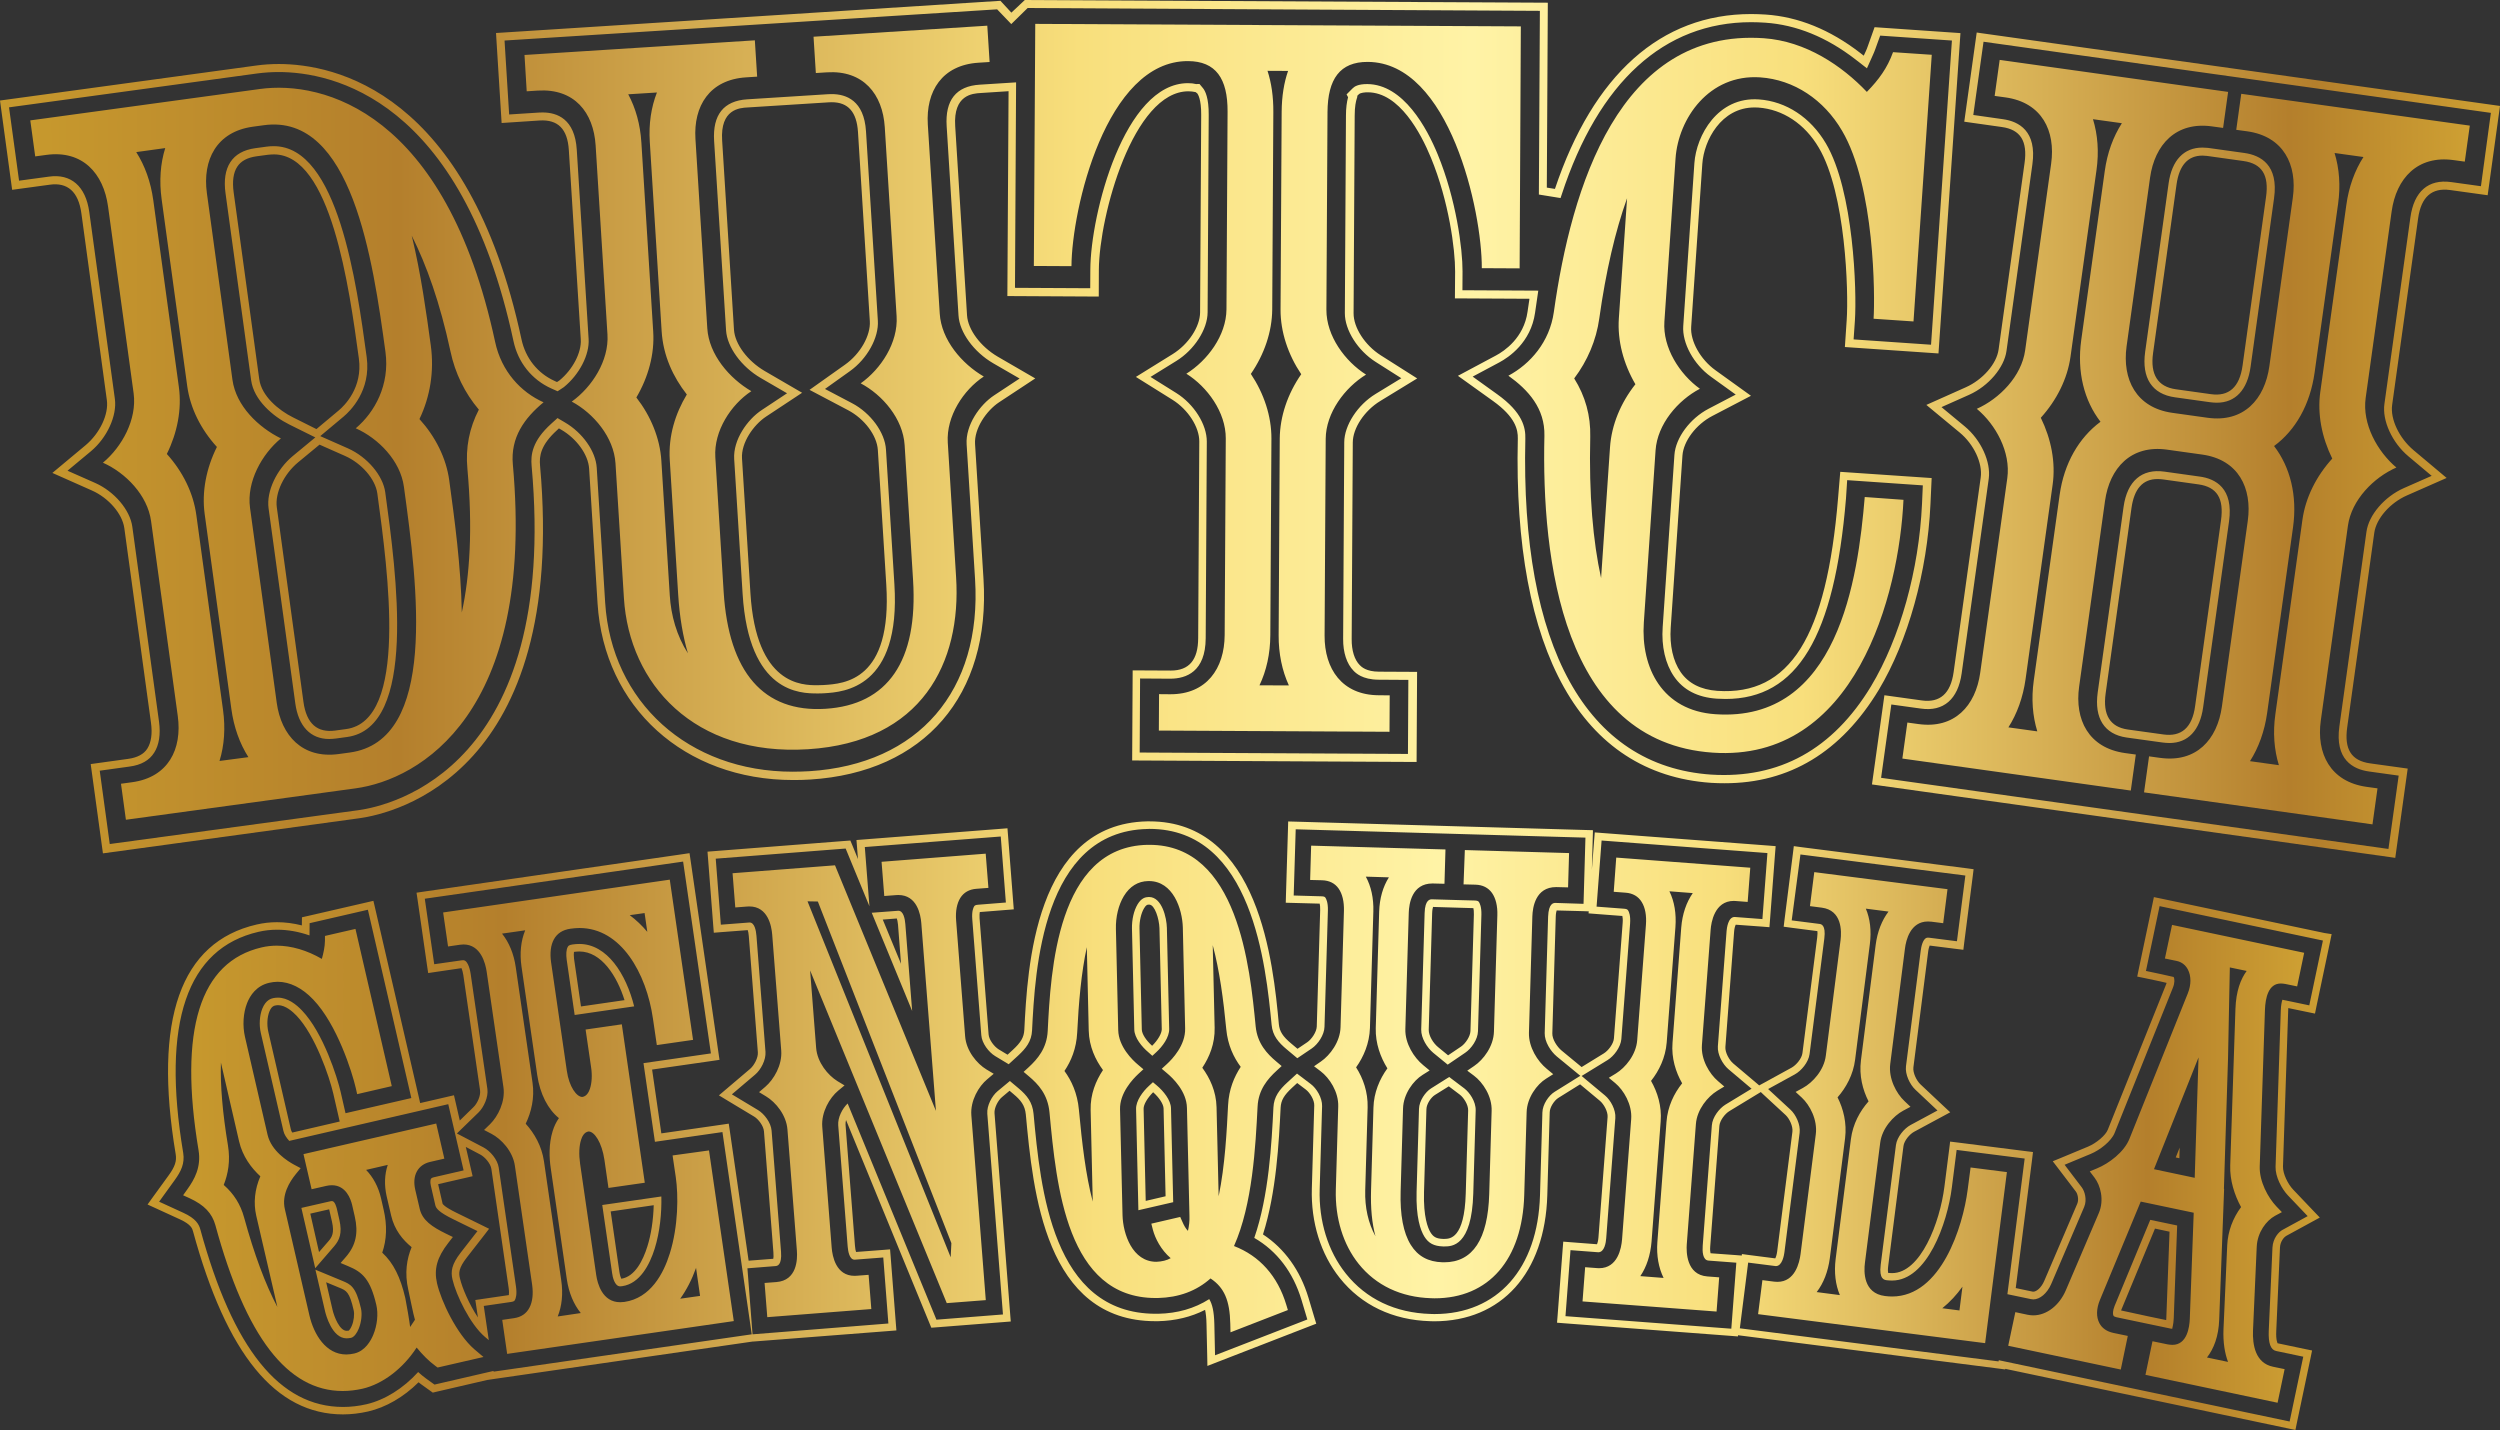 <?xml version="1.0" encoding="utf-8"?>
<!-- Generator: Adobe Illustrator 23.0.1, SVG Export Plug-In . SVG Version: 6.00 Build 0)  -->
<svg version="1.1" id="Layer_1" xmlns="http://www.w3.org/2000/svg" xmlns:xlink="http://www.w3.org/1999/xlink" x="0px" y="0px"
	 viewBox="0 0 249.19 142.57" style="enable-background:new 0 0 249.19 142.57;" xml:space="preserve">
<rect x="0" y="0" width="249.19" height="142.57" fill="#333333" stroke="none"/>
<style type="text/css">
	.st0{fill:url(#SVGID_1_);}
	.st1{fill:url(#SVGID_2_);}
	.st2{fill:url(#SVGID_3_);}
	.st3{fill:url(#SVGID_4_);}
</style>
<g>
	<g>
		<linearGradient id="SVGID_1_" gradientUnits="userSpaceOnUse" x1="14.715" y1="112.22" x2="232.434" y2="112.22">
			<stop  offset="0" style="stop-color:#C7992D"/>
			<stop  offset="0.151" style="stop-color:#B47F2C"/>
			<stop  offset="0.43" style="stop-color:#F8DF7C"/>
			<stop  offset="0.591" style="stop-color:#FFF3A6"/>
			<stop  offset="0.726" style="stop-color:#F8DF7C"/>
			<stop  offset="0.926" style="stop-color:#B47F2C"/>
			<stop  offset="0.935" style="stop-color:#B7832C"/>
			<stop  offset="1" style="stop-color:#CEA033"/>
		</linearGradient>
		<path class="st0" d="M114.57,82.62c10.29,0,11.61,13.69,12.18,19.54c0.1,1.07,0.68,1.75,1.51,2.44l1.05,0.88l1.45-0.98
			c0.6-0.41,1.24-1.33,1.26-2.15l0.34-11.61c0.02-0.81-0.18-1.16-0.24-1.25c-0.04-0.06-0.1-0.15-0.4-0.15l-2.77-0.08l0.2-6.6
			l28.88,0.83l-0.19,6.6L155.05,90c-0.18,0-0.69,0-0.74,1.37l-0.34,11.61c-0.02,0.85,0.59,1.81,1.2,2.32l2.35,1.93l-2.58,1.61
			c-0.56,0.35-1.18,1.23-1.2,2.04l-0.24,8.27c-0.21,7.3-4.24,11.83-10.53,11.83l-0.37-0.01c-3.52-0.1-6.43-1.49-8.45-4.02
			c-1.78-2.23-2.71-5.23-2.61-8.43l0.24-8.27c0.02-0.82-0.55-1.77-1.13-2.2l-1.37-1.04l-0.96,0.88c-0.8,0.73-1.34,1.43-1.39,2.49
			c-0.18,3.58-0.45,8.8-1.91,13.01c2.26,1.3,3.87,3.41,4.71,6.19l0.58,1.94l-9.2,3.57l-0.07-3.12c-0.03-1.24-0.2-1.98-0.51-2.48
			c-1.46,0.93-3.16,1.42-5.08,1.46l-0.26,0c-10.31,0-11.48-12.48-12.17-19.93c-0.11-1.16-0.65-1.83-1.49-2.54l-0.87-0.73l-1.23,1.02
			c-0.55,0.46-1.08,1.42-1.02,2.24l1.56,20.01l-6.63,0.52l-8.85-21.55c-0.52,0.49-1,1.4-0.94,2.18l0.94,12.06
			c0.04,0.5,0.18,1.33,0.69,1.33l2.86-0.22l0.51,6.58L75.01,133l-0.51-6.58l2.77-0.22c0.19-0.01,0.68-0.05,0.58-1.43l-0.94-12.06
			c-0.06-0.82-0.74-1.69-1.35-2.06l-2.61-1.57l2.32-1.97c0.56-0.47,1.09-1.45,1.03-2.27l-0.9-11.56c-0.04-0.5-0.18-1.33-0.69-1.33
			l-2.86,0.22l-0.51-6.58l12.95-1.01l2.37,5.75l-0.46-5.9l13.55-1.05l0.51,6.58l-2.77,0.22c-0.31,0.02-0.36,0.11-0.4,0.18
			c-0.06,0.09-0.24,0.45-0.18,1.25l0.9,11.57c0.06,0.82,0.75,1.7,1.37,2.08l1.36,0.82l0.94-0.86c0.79-0.73,1.34-1.43,1.39-2.51
			c0.3-5.94,1-19.84,11.49-20.08L114.57,82.62 M114.86,105.24l0.37-0.34c0.65-0.59,1.33-1.52,1.31-2.34l-0.23-10.07
			c-0.02-1-0.49-3.07-1.77-3.08l-0.05,0c-0.33,0.01-0.72,0.1-1.1,0.73c-0.37,0.62-0.58,1.52-0.56,2.42l0.23,10.06
			c0.02,0.82,0.75,1.72,1.42,2.28L114.86,105.24 M144.3,106.12l1.75-1.19c0.61-0.41,1.25-1.32,1.27-2.15l0.34-11.61
			c0.02-0.8-0.18-1.16-0.24-1.25c-0.04-0.06-0.1-0.15-0.4-0.16l-1.51-0.04l-2.78-0.08c-0.17,0-0.69,0-0.73,1.37l-0.34,11.61
			c-0.02,0.85,0.59,1.81,1.2,2.32L144.3,106.12 M90.92,100.77l-0.68-8.66c-0.04-0.5-0.18-1.33-0.7-1.33l-2.65,0.2L90.92,100.77
			 M143.97,124.24c0.73,0,2.73,0,2.88-5.28l0.24-8.27c0.03-0.91-0.64-1.83-1.13-2.2l-1.51-1.14l-1.81,1.14
			c-0.56,0.35-1.18,1.23-1.2,2.04l-0.24,8.27c-0.07,2.52,0.38,3.81,0.77,4.45c0.42,0.68,0.96,0.96,1.87,0.99L143.97,124.24
			 M113.47,120.63l3.47-0.8l-0.22-9.37c-0.02-0.81-0.75-1.71-1.42-2.27l-0.38-0.32l-0.37,0.34c-0.65,0.59-1.33,1.52-1.31,2.33
			L113.47,120.63 M159.64,83.78l16.53,1.25l-0.5,6.58c0,0-2.77-0.21-2.77-0.21c-0.66,0-0.78,1.16-0.8,1.39l-0.87,11.5
			c-0.06,0.81,0.48,1.79,1.04,2.27l2.32,1.96l-2.6,1.58c-0.62,0.38-1.3,1.25-1.36,2.07l-0.91,11.99c-0.04,0.54-0.02,1.45,0.58,1.49
			l2.77,0.21l-0.5,6.58l-16.53-1.25l0.5-6.58c0,0,2.77,0.21,2.77,0.21c0.62,0,0.76-0.97,0.79-1.39l0.91-11.99
			c0.06-0.82-0.47-1.78-1.02-2.24l-2.34-1.95l2.59-1.59c0.62-0.38,1.3-1.27,1.37-2.09l0.87-11.5c0.06-0.81-0.11-1.19-0.19-1.31
			c-0.05-0.07-0.1-0.16-0.38-0.18l-2.77-0.21L159.64,83.78 M179.46,85.17l16.44,2.1l-0.84,6.55l-2.75-0.35
			c-0.05-0.01-0.1-0.01-0.15-0.01c-0.51,0-0.67,0.99-0.71,1.3l-1.47,11.52c-0.1,0.81,0.39,1.82,0.93,2.33l2.21,2.08l-2.67,1.44
			c-0.64,0.34-1.36,1.19-1.47,2l-1.52,11.94c-0.18,1.44,0.36,1.51,0.62,1.54c0.17,0.02,0.34,0.03,0.51,0.03
			c3.49,0,5.51-5.68,5.96-9.26l0.48-3.76l6.78,0.86L200.09,129l2.34,0.49c0.08,0.02,0.16,0.03,0.24,0.03c0.67,0,1.38-0.61,1.78-1.52
			l3.29-7.69c0.31-0.73,0.05-1.58-0.23-1.95l-1.72-2.26l2.62-1.09c0.91-0.38,2.04-1.26,2.37-2.09l5.81-14.48
			c0.19-0.47,0.17-0.88,0.07-1.06l-1.2-0.27l-1.56-0.33l1.36-6.46l16.28,3.43l-1.36,6.46l-2.68-0.56c-0.06,0.18-0.14,0.52-0.16,1.06
			l-0.52,15.59c-0.03,0.98,0.61,2.2,1.23,2.85l1.97,2.07l-2.51,1.37c-0.38,0.2-0.95,0.84-1,1.76l-0.37,8.31
			c-0.05,1.22,0.19,1.89,0.73,2l2.71,0.57l-1.36,6.46l-28.99-6.11l-0.02,0.12l-25.79-3.3l0.83-6.55c0,0,2.76,0.35,2.76,0.35
			c0.65,0,0.82-1.13,0.85-1.35l1.52-11.94c0.1-0.82-0.38-1.81-0.91-2.3l-2.23-2.06l2.66-1.46c0.64-0.35,1.36-1.2,1.47-2.02
			l1.47-11.52c0.17-1.38-0.32-1.44-0.5-1.46l-2.75-0.35L179.46,85.17 M217.26,114.39l-0.39,0.98l0.36,0.08L217.26,114.39
			 M216.53,132.45c-0.04-0.02,0.12-0.39,0.14-1.06l0.34-9.24l-2.68-0.56l-3.56,8.59c-0.18,0.45-0.19,0.81-0.11,0.96
			c0.04,0.08,0.19,0.13,0.32,0.16l3,0.63l2.39,0.5C216.46,132.45,216.51,132.45,216.53,132.45 M68.09,85.88L70.86,105l-6.72,0.97
			l1.14,7.84l6.73-0.97L74.93,133l-25.73,3.72l-0.01-0.07l-5.88,1.36l-0.81-0.58c-0.3-0.22-0.57-0.44-0.82-0.67
			c-1.47,1.62-3.31,2.78-5.15,3.21c-0.79,0.18-1.57,0.27-2.33,0.27c-6.33,0-10.98-5.79-14.23-17.69c-0.14-0.52-0.45-1.09-1.69-1.66
			l-2.42-1.11l1.56-2.16c0.63-0.87,1.01-1.66,0.84-2.71c-2.17-12.97,0.36-20.38,7.51-22.03c0.6-0.14,1.22-0.21,1.85-0.21
			c1.06,0,2.15,0.19,3.23,0.57l0.01-1.22l5.81-1.34L41,109.45l-6.56,1.51l-0.49-2.14c-0.32-1.39-1.72-5.88-3.85-8.1
			c-0.56-0.59-1.42-1.28-2.4-1.28c-0.16,0-0.31,0.02-0.47,0.05c-0.18,0.04-0.74,0.17-1.09,1.06c-0.27,0.69-0.33,1.62-0.14,2.43
			l2.25,9.75c0.08,0.35,0.3,0.68,0.58,0.99l15.85-3.66l1.53,6.6l-2.99,0.69c-0.2,0.05-0.24,0.12-0.26,0.14
			c-0.03,0.05-0.12,0.26-0.01,0.72l0.44,1.92c0.07,0.31,0.34,0.69,1.79,1.4l2.41,1.18l-1.65,2.12c-0.94,1.21-1.02,1.91-0.84,2.7
			c0.36,1.55,1.76,4.47,3.22,5.71l0.4,0.34l-0.5-3.41l2.75-0.4c0.28-0.04,0.32-0.13,0.36-0.2c0.07-0.13,0.22-0.53,0.1-1.33
			l-1.72-11.86c-0.12-0.82-0.86-1.66-1.5-2l-2.67-1.4l2.16-2.1c0.52-0.51,0.99-1.52,0.88-2.33l-1.67-11.49
			c-0.02-0.14-0.21-1.35-0.74-1.35c-0.05,0-0.1,0-0.15,0.01l-2.74,0.39l-0.94-6.53L68.09,85.88 M57.28,101.17l5.93-0.86
			c-0.8-3.21-2.69-6.22-5.47-6.22c-0.22,0-0.44,0.02-0.67,0.05c-0.38,0.05-0.45,0.18-0.48,0.25c-0.15,0.27-0.18,0.75-0.1,1.3
			L57.28,101.17 M61.82,128.22c0.06,0,0.13-0.01,0.2-0.02c1.78-0.26,2.74-2.17,3.23-3.72c0.53-1.68,0.71-3.61,0.67-5.22l-5.89,0.85
			l0.98,6.77C61.06,127.28,61.26,128.22,61.82,128.22 M31.42,126.41l1.89-2.19c0.53-0.62,0.82-1.3,0.52-2.62l-0.26-1.14
			c-0.02-0.07-0.18-0.74-0.47-0.74c-0.04,0-0.11,0-0.22,0.03l-2.84,0.65L31.42,126.41 M34.55,133.4c0.14,0,0.29-0.02,0.44-0.05
			c0.32-0.07,0.61-0.52,0.77-0.92c0.26-0.64,0.35-1.44,0.22-2.01c-0.51-2.19-1.04-2.41-1.86-2.75l-2.68-1.11l0.97,4.18
			C32.48,131.01,33.08,133.4,34.55,133.4 M114.57,81.87L114.57,81.87L114.57,81.87l-0.24,0c-11.2,0.25-11.92,14.65-12.23,20.79
			c-0.04,0.73-0.34,1.25-1.15,1.99l-0.52,0.48l-0.88-0.53c-0.44-0.27-0.97-0.95-1.01-1.49l-0.9-11.57c-0.02-0.3,0-0.51,0.02-0.63
			l2.64-0.21l0.75-0.06l-0.06-0.75l-0.51-6.58l-0.06-0.75l-0.75,0.06l-13.55,1.05l-0.75,0.06l0.06,0.75l0.09,1.15l-0.55-1.35
			l-0.21-0.5l-0.54,0.04l-12.95,1.01l-0.75,0.06l0.06,0.75l0.51,6.58l0.06,0.75l0.75-0.06l2.63-0.2c0.04,0.11,0.09,0.31,0.11,0.62
			l0.9,11.56c0.04,0.55-0.37,1.3-0.76,1.64l-2.32,1.97l-0.8,0.68l0.89,0.54l2.61,1.57c0.44,0.26,0.95,0.94,0.99,1.48l0.94,12.06
			c0.03,0.34,0.01,0.53-0.01,0.64l-2.46,0.19l-1.87-12.92l-0.11-0.74l-0.74,0.11l-5.98,0.86l-0.92-6.36l5.98-0.86l0.74-0.11
			l-0.11-0.74l-2.77-19.12l-0.11-0.74l-0.74,0.11l-25.73,3.72l-0.74,0.11l0.11,0.74l0.94,6.53l0.11,0.74l0.74-0.11L46,96.5
			c0.07,0.16,0.14,0.42,0.18,0.68l1.67,11.5c0.08,0.54-0.28,1.32-0.66,1.68l-1.36,1.33l-0.41-1.79l-0.17-0.73l-0.73,0.17l-2.64,0.61
			l-0.15-0.66l-4.34-18.77l-0.17-0.73l-0.73,0.17l-5.81,1.34l-0.58,0.13l-0.01,0.59l0,0.22c-0.83-0.21-1.67-0.32-2.48-0.32
			c-0.69,0-1.37,0.08-2.02,0.23c-7.61,1.75-10.32,9.45-8.08,22.88c0.12,0.7-0.07,1.26-0.71,2.14l-1.56,2.15l-0.53,0.74l0.83,0.38
			l2.42,1.11c1.1,0.51,1.21,0.92,1.28,1.18c3.35,12.28,8.24,18.25,14.95,18.25c0.82,0,1.66-0.1,2.5-0.29
			c1.77-0.41,3.54-1.43,5.03-2.91c0.11,0.09,0.22,0.17,0.33,0.25l0.81,0.58l0.28,0.2l0.33-0.08l5.09-1.18l0,0l0.74-0.11l25.71-3.72
			l0.05,0l13.54-1.05l0.75-0.06l-0.06-0.75l-0.51-6.58l-0.06-0.75l-0.75,0.06l-2.64,0.2c-0.04-0.11-0.09-0.31-0.11-0.62l-0.94-12.06
			c-0.01-0.15,0.01-0.31,0.05-0.47l8.29,20.19l0.21,0.51l0.54-0.04l6.63-0.52l0.75-0.06l-0.06-0.75l-1.56-20.01
			c-0.04-0.54,0.36-1.29,0.75-1.61l0.75-0.63l0.39,0.33c0.73,0.61,1.14,1.12,1.23,2.03c0.72,7.71,1.92,20.61,12.92,20.61l0.26,0
			c1.73-0.04,3.3-0.42,4.69-1.13c0.08,0.37,0.13,0.83,0.14,1.41l0.07,3.11l0.02,1.07l1-0.39l9.2-3.57l0.65-0.25l-0.2-0.66
			l-0.58-1.94c-0.82-2.72-2.38-4.89-4.53-6.3c1.34-4.21,1.59-9.26,1.76-12.65c0.04-0.72,0.34-1.23,1.15-1.98l0.5-0.46l0.87,0.66
			c0.4,0.31,0.85,1.03,0.83,1.58l-0.24,8.27c-0.1,3.38,0.89,6.55,2.78,8.92c2.16,2.71,5.28,4.2,9.02,4.31l0.38,0.01
			c6.74,0,11.06-4.81,11.29-12.56l0.24-8.27c0.01-0.52,0.46-1.18,0.85-1.43l2.18-1.36l1.98,1.65c0.39,0.33,0.8,1.07,0.76,1.61
			l-0.91,11.99c-0.03,0.37-0.1,0.59-0.15,0.69l-2.61-0.2l-0.75-0.06l-0.06,0.75l-0.5,6.58l-0.06,0.75l0.75,0.06l16.53,1.25
			l0.75,0.06l0.01-0.12l0.09,0.01l25.79,3.3l0.75,0.1l0.01-0.06l28.19,5.94l0.73,0.15l0.15-0.73l1.36-6.46l0.15-0.73l-0.73-0.15
			l-2.71-0.57c0.01-0.01-0.18-0.25-0.13-1.24l0.37-8.31c0.03-0.62,0.43-1.04,0.6-1.14l2.51-1.37l0.86-0.47l-0.68-0.71l-1.97-2.07
			c-0.51-0.53-1.04-1.57-1.02-2.31l0.52-15.59c0-0.07,0.01-0.14,0.01-0.2l1.93,0.4l0.73,0.15l0.15-0.73l1.36-6.46l0.15-0.73
			L231.7,93l-16.28-3.43l-0.73-0.15l-0.15,0.73l-1.36,6.46l-0.15,0.73l0.73,0.15l1.56,0.33l0.64,0.15
			c-0.01,0.05-0.03,0.11-0.06,0.17l-5.81,14.48c-0.22,0.55-1.14,1.33-1.96,1.67l-2.62,1.09l-0.9,0.37l0.59,0.77l1.72,2.26
			c0.15,0.19,0.32,0.76,0.13,1.21l-3.29,7.69c-0.3,0.69-0.78,1.07-1.09,1.07c-0.03,0-0.06,0-0.09-0.01l-1.66-0.35l1.63-12.82
			l0.09-0.74l-0.74-0.09l-6.78-0.86l-0.74-0.09l-0.09,0.74l-0.48,3.76c-0.45,3.57-2.37,8.61-5.22,8.61c-0.13,0-0.25-0.01-0.39-0.02
			c-0.02-0.1-0.04-0.31,0.01-0.71l1.52-11.94c0.07-0.54,0.62-1.19,1.08-1.43l2.67-1.44l0.91-0.49l-0.76-0.71l-2.21-2.08
			c-0.38-0.36-0.77-1.14-0.7-1.69l1.47-11.52c0.03-0.27,0.1-0.49,0.15-0.62l2.62,0.33l0.74,0.09l0.09-0.74l0.84-6.55l0.09-0.74
			l-0.74-0.1l-16.44-2.1l-0.74-0.1l-0.09,0.74l-0.83,6.55l-0.09,0.74l0.74,0.1l2.62,0.34c0.02,0.11,0.02,0.3-0.02,0.64l-1.47,11.52
			c-0.07,0.55-0.63,1.2-1.08,1.45l-2.66,1.46l-0.57,0.31l-0.27-0.23l-2.32-1.96c-0.4-0.34-0.82-1.1-0.78-1.64l0.87-11.5
			c0.02-0.31,0.1-0.57,0.16-0.69l2.61,0.19l0.75,0.06l0.06-0.75l0.5-6.58l0.06-0.75l-0.75-0.06l-16.53-1.25l-0.75-0.06l-0.06,0.75
			l-0.23,2.99l0.09-3.21l0.02-0.75l-0.75-0.02l-28.88-0.83l-0.75-0.02l-0.02,0.75l-0.2,6.6l-0.02,0.75l0.75,0.02l2.63,0.07
			c0.03,0.13,0.06,0.33,0.05,0.64l-0.34,11.61c-0.02,0.55-0.51,1.26-0.94,1.56l-0.98,0.66l-0.62-0.52
			c-0.85-0.71-1.17-1.21-1.24-1.94C126.91,96.04,125.53,81.87,114.57,81.87L114.57,81.87z M114.84,104.24
			c-0.61-0.54-1.02-1.19-1.03-1.62l-0.23-10.06c-0.02-0.75,0.16-1.53,0.45-2.02c0.22-0.37,0.35-0.37,0.47-0.37l0.06,0
			c0.54,0.01,0.98,1.41,1.01,2.35l0.23,10.07C115.8,103,115.42,103.67,114.84,104.24L114.84,104.24z M144.34,105.19l-1-0.82
			c-0.47-0.38-0.94-1.13-0.93-1.72l0.34-11.61c0.01-0.35,0.06-0.54,0.09-0.64l2.65,0.08l1.37,0.04c0.03,0.13,0.06,0.33,0.05,0.64
			l-0.34,11.61c-0.02,0.55-0.51,1.26-0.94,1.55L144.34,105.19L144.34,105.19z M157.65,106.36l-1.99-1.64
			c-0.47-0.39-0.95-1.14-0.93-1.72l0.34-11.61c0.01-0.35,0.06-0.54,0.09-0.64l2.65,0.07l0.55,0.02l-0.02,0.2l0.75,0.06l2.62,0.2
			c0.03,0.14,0.06,0.36,0.03,0.7l-0.87,11.5c-0.04,0.55-0.57,1.23-1.01,1.5L157.65,106.36L157.65,106.36z M87.99,91.66l1.4-0.11
			c0.04,0.11,0.09,0.31,0.12,0.62l0.3,3.9L87.99,91.66L87.99,91.66z M57.21,94.88c0.18-0.02,0.36-0.04,0.53-0.04
			c2.22,0,3.76,2.46,4.51,4.85l-4.34,0.63l-0.69-4.74C57.18,95.26,57.19,95.02,57.21,94.88L57.21,94.88z M29.13,112.89
			c-0.07-0.11-0.12-0.22-0.14-0.32l-2.25-9.75c-0.15-0.66-0.11-1.44,0.11-1.99c0.21-0.52,0.46-0.58,0.56-0.6
			c0.1-0.02,0.2-0.04,0.3-0.04c0.75,0,1.48,0.66,1.85,1.05c1.86,1.95,3.27,6.07,3.66,7.76l0.49,2.13l0.15,0.66L29.13,112.89
			L29.13,112.89z M143.97,123.49l-0.13,0c-0.72-0.02-0.99-0.24-1.24-0.63c-0.28-0.45-0.73-1.57-0.66-4.03l0.24-8.27
			c0.01-0.52,0.46-1.18,0.85-1.42l1.38-0.86l1.1,0.83c0.35,0.26,0.85,0.98,0.83,1.58l-0.24,8.27
			C145.97,123.47,144.52,123.48,143.97,123.49L143.97,123.49z M170.5,124.92c-0.03-0.11-0.06-0.34-0.03-0.7l0.91-11.99
			c0.04-0.54,0.56-1.22,1-1.48l2.6-1.58l0.53-0.32l0.25,0.24l2.23,2.06c0.37,0.35,0.74,1.11,0.67,1.66l-1.52,11.94
			c-0.04,0.31-0.12,0.56-0.19,0.68c-0.61-0.08-2.58-0.33-2.58-0.33l-0.74-0.1l-0.02,0.15l-0.49-0.04L170.5,124.92L170.5,124.92z
			 M114.2,119.7l-0.21-9.18c-0.01-0.42,0.38-1.08,0.95-1.65c0.61,0.54,1.03,1.19,1.04,1.61l0.2,8.76L114.2,119.7L114.2,119.7z
			 M43.68,118.03l2.7-0.62l0.73-0.17l-0.17-0.73l-0.51-2.19l1.44,0.76c0.46,0.24,1.03,0.89,1.11,1.44l1.72,11.86
			c0.05,0.34,0.04,0.57,0.02,0.71l-2.6,0.38l-0.74,0.11l0.11,0.74l0.15,1c-0.86-1.29-1.57-2.93-1.8-3.92
			c-0.12-0.51-0.14-0.99,0.7-2.07l1.65-2.12l0.56-0.73l-0.83-0.41l-2.41-1.18c-1.29-0.63-1.38-0.89-1.39-0.9l-0.44-1.92
			C43.69,118.05,43.69,118.04,43.68,118.03L43.68,118.03z M60.87,120.75l4.29-0.62c-0.04,1.47-0.26,2.94-0.64,4.13
			c-0.42,1.34-1.21,2.98-2.59,3.2c-0.06-0.11-0.14-0.34-0.19-0.68L60.87,120.75L60.87,120.75z M30.93,120.97l1.88-0.43
			c0.01,0.03,0.02,0.06,0.02,0.09l0.26,1.14c0.26,1.13-0.01,1.56-0.36,1.96l-0.93,1.07L30.93,120.97L30.93,120.97z M211.42,130.62
			c0.01-0.05,0.03-0.1,0.06-0.15l3.32-8.01l1.45,0.31l-0.32,8.61c0,0.07-0.01,0.14-0.01,0.2l-1.78-0.37L211.42,130.62L211.42,130.62
			z M34.55,132.65c-0.7,0-1.24-1.4-1.4-2.08l-0.64-2.76l1.33,0.55c0.68,0.28,1,0.41,1.41,2.23c0.1,0.41,0.02,1.07-0.18,1.55
			c-0.11,0.27-0.24,0.43-0.3,0.49C34.69,132.64,34.61,132.65,34.55,132.65L34.55,132.65z"/>
		<linearGradient id="SVGID_2_" gradientUnits="userSpaceOnUse" x1="3.02" y1="42.28" x2="246.169" y2="42.28">
			<stop  offset="0" style="stop-color:#C7992D"/>
			<stop  offset="0.151" style="stop-color:#B47F2C"/>
			<stop  offset="0.43" style="stop-color:#F8DF7C"/>
			<stop  offset="0.591" style="stop-color:#FFF3A6"/>
			<stop  offset="0.726" style="stop-color:#F8DF7C"/>
			<stop  offset="0.926" style="stop-color:#B47F2C"/>
			<stop  offset="0.935" style="stop-color:#B7832C"/>
			<stop  offset="1" style="stop-color:#CEA033"/>
		</linearGradient>
		<path class="st1" d="M151.59,2.63l-48.4-0.25l-0.14,24.13l3.75,0.02c0.03-5.64,3.43-20.48,11.62-20.44
			c2.76,0.01,3.96,1.73,3.94,5.05l-0.11,19.69c-0.02,2.62-1.91,5.12-4,6.42c2.08,1.3,3.94,3.83,3.93,6.45l-0.11,19.6
			c-0.02,3.32-1.79,5.92-5.44,5.9l-1.1-0.01l-0.02,3.63l22.99,0.12l0.02-3.63l-1.1-0.01c-3.65-0.02-5.41-2.63-5.39-5.95l0.11-19.6
			c0.02-2.62,1.92-5.12,4.02-6.41c-2.08-1.32-3.96-3.84-3.95-6.47l0.11-19.69c0.02-3.32,1.25-5.02,4.01-5.01
			c8.17,0.04,11.4,14.92,11.37,20.56l3.77,0.02L151.59,2.63z M128.47,68.32l-2.93-0.01c0.69-1.45,1.07-3.13,1.08-4.99l0.11-19.6
			c0.01-2.23-0.74-4.49-2.05-6.45c1.34-1.95,2.11-4.2,2.13-6.42l0.11-19.69c0.01-1.53-0.19-2.9-0.58-4.1l2.05,0.01
			c-0.4,1.15-0.63,2.5-0.64,4.09l-0.11,19.69c-0.01,2.22,0.74,4.48,2.06,6.45c-1.35,1.95-2.12,4.2-2.14,6.42l-0.11,19.6
			C127.44,65.14,127.79,66.84,128.47,68.32z M223.4,9.35l-0.5,3.59l1.1,0.15c3.61,0.51,5,3.33,4.54,6.61l-2.34,16.81
			c-0.46,3.29-2.56,5.64-6.17,5.13l-3.5-0.49c-3.62-0.51-5.01-3.35-4.56-6.63l2.34-16.81c0.46-3.29,2.58-5.62,6.19-5.11l1.09,0.15
			l0.5-3.59l-22.77-3.19l-0.5,3.59l1.09,0.15c3.62,0.51,5,3.33,4.54,6.61l-2.59,18.6c-0.36,2.59-2.56,4.82-4.82,5.83
			c1.89,1.57,3.4,4.32,3.04,6.91l-2.7,19.4c-0.46,3.29-2.56,5.62-6.17,5.11l-1.09-0.15l-0.5,3.59l22.77,3.19l0.5-3.59l-1.09-0.15
			c-3.62-0.51-5.02-3.33-4.56-6.62l2.58-18.51c0.46-3.27,2.58-5.62,6.19-5.11l3.5,0.49c3.62,0.51,4.99,3.35,4.54,6.61l-2.58,18.51
			c-0.46,3.29-2.55,5.62-6.17,5.11l-1.09-0.15l-0.5,3.59l22.77,3.19l0.5-3.59l-1.09-0.15c-3.62-0.51-5.02-3.33-4.56-6.62l2.7-19.4
			c0.36-2.59,2.58-4.82,4.83-5.81c-1.89-1.59-3.42-4.34-3.06-6.93l2.59-18.6c0.46-3.29,2.58-5.62,6.19-5.11l1.1,0.15l0.5-3.59
			L223.4,9.35z M209.79,17.08l-2.34,16.81c-0.44,3.19,0.29,6.04,1.92,8.15c-2.15,1.59-3.63,4.14-4.07,7.27l-2.58,18.51
			c-0.26,1.83-0.12,3.55,0.35,5.08l-2.88-0.4c0.86-1.35,1.45-2.97,1.71-4.8l2.7-19.4c0.31-2.2-0.14-4.54-1.18-6.66
			c1.59-1.76,2.65-3.88,2.96-6.08l2.59-18.6c0.26-1.83,0.12-3.55-0.35-5.08l2.88,0.4C210.64,13.62,210.04,15.24,209.79,17.08z
			 M233.87,20.45l-2.59,18.6c-0.31,2.19,0.14,4.53,1.19,6.66c-1.59,1.75-2.66,3.88-2.97,6.08l-2.7,19.4
			c-0.26,1.83-0.12,3.55,0.35,5.08l-2.88-0.4c0.86-1.35,1.45-2.97,1.71-4.8l2.58-18.51c0.44-3.17-0.28-6-1.89-8.1
			c2.14-1.58,3.59-4.12,4.04-7.32l2.34-16.81c0.26-1.83,0.12-3.55-0.35-5.08l2.88,0.4C234.71,17,234.12,18.62,233.87,20.45z
			 M97.54,6.25l1.1-0.07l-0.23-3.62l-17.32,1.1l0.23,3.62l1.1-0.07c3.63-0.23,5.56,2.17,5.77,5.46l1.18,18.86
			c0.16,2.62-1.55,5.24-3.58,6.68c2.19,1.16,4.22,3.54,4.38,6.16l0.84,13.43c0.51,8.13-2.54,12.46-8.73,12.85
			c-6.17,0.39-9.65-3.63-10.15-11.66L71.3,45.56c-0.16-2.61,1.57-5.24,3.59-6.57c-2.18-1.27-4.23-3.65-4.39-6.27l-1.18-18.86
			c-0.21-3.3,1.41-5.92,5.05-6.15l1.1-0.07l-0.23-3.62L52.28,5.48L52.5,9.1l1.1-0.07c3.65-0.23,5.56,2.17,5.77,5.46l1.18,18.86
			c0.16,2.61-1.55,5.24-3.56,6.68c2.17,1.16,4.2,3.55,4.36,6.16l0.84,13.43c0.53,8.53,6.98,15.78,18.36,15.06
			c11.35-0.72,15.29-8.63,14.75-17.15L94.47,44.1c-0.16-2.61,1.57-5.24,3.59-6.57c-2.18-1.26-4.23-3.65-4.39-6.27L92.48,12.4
			C92.28,9.1,93.89,6.48,97.54,6.25z M66.76,59.34l-0.84-13.43c-0.14-2.22-1.04-4.42-2.49-6.29c1.2-2.04,1.82-4.34,1.68-6.55
			l-1.18-18.86c-0.11-1.81-0.57-3.43-1.31-4.81l2.86-0.18c-0.57,1.46-0.83,3.13-0.71,4.93l1.18,18.86c0.15,2.45,1.15,4.58,2.51,6.31
			c-1.14,1.89-1.85,4.13-1.7,6.53l0.84,13.43c0.14,2.24,0.48,4.18,0.97,5.84C67.44,63.36,66.88,61.32,66.76,59.34z M49.35,34.07
			C44.42,11.1,32.17,8.01,25.91,8.87L3.02,12l0.49,3.59l1.1-0.15c3.62-0.5,5.71,1.85,6.16,5.14l2.55,18.62
			c0.35,2.6-1.16,5.34-3.06,6.92c2.25,1,4.45,3.23,4.8,5.83l2.66,19.42c0.45,3.29-0.94,6.11-4.56,6.6l-1.1,0.15l0.49,3.59
			l22.89-3.13c6.36-0.87,17.92-7.42,15.68-32.28c-0.25-2.7,1.16-4.63,3.06-6.2C51.93,39.1,49.98,37.03,49.35,34.07z M21.88,75.85
			c0.48-1.55,0.6-3.28,0.35-5.09l-2.66-19.42c-0.3-2.21-1.36-4.34-2.94-6.09c1.05-2.12,1.5-4.46,1.2-6.66l-2.55-18.62
			c-0.25-1.84-0.84-3.46-1.7-4.81l2.89-0.4c-0.48,1.53-0.61,3.25-0.36,5.09l2.55,18.62c0.3,2.21,1.35,4.31,2.96,6.08
			c-1.06,2.12-1.52,4.47-1.22,6.68l2.66,19.43c0.25,1.84,0.84,3.46,1.7,4.81L21.88,75.85z M34.86,75.01l-1.1,0.15
			c-3.62,0.49-5.73-1.84-6.18-5.13l-2.66-19.42c-0.35-2.6,1.18-5.34,3.08-6.91c-2.27-1.12-4.47-3.25-4.83-5.84l-2.55-18.62
			c-0.45-3.29,0.96-6.11,4.58-6.61l1.1-0.15c8.77-1.2,10.87,13.43,12.12,22.59c0.45,3.29-1.07,6.03-2.96,7.62
			c2.25,1,4.45,3.23,4.8,5.83C41.63,58.47,43.63,73.81,34.86,75.01z M46.59,46.73c0.54,5.99,0.24,10.66-0.56,14.32
			c-0.08-4.62-0.73-9.33-1.25-13.16c-0.3-2.22-1.37-4.36-2.97-6.12c1.07-2.24,1.48-4.77,1.13-7.33c-0.44-3.21-0.97-7.12-1.9-10.95
			c1.48,2.94,2.82,6.7,3.86,11.53c0.46,2.19,1.44,4.17,2.83,5.81C46.78,42.66,46.39,44.63,46.59,46.73z M185.87,49.54
			c-0.68,8.12-2.65,22.49-14.89,21.65c-5.3-0.36-7.44-4.63-7.13-9.14l1.17-17.16c0.18-2.61,2.22-4.99,4.42-6.14
			c-2.02-1.45-3.72-4.09-3.54-6.7l1.11-16.24c0.27-4.01,3.35-8.44,8.43-8.1c3.4,0.23,6.37,2.25,8.16,5.31
			c3.28,5.55,3.3,16.55,3.15,18.75l3.98,0.27l1.82-26.58l-3.86-0.26c-0.57,1.58-1.41,2.73-2.61,3.96c-2.47-2.6-6.08-5.06-10.28-5.35
			c-14.43-0.99-19.18,14.92-20.92,27.29c-0.42,2.99-2.35,5.18-4.53,6.35c2,1.43,3.65,3.27,3.59,5.99
			c-0.29,12.27,1.78,30.55,16.77,31.58c14.23,0.98,18.59-15.75,19.02-25.2L185.87,49.54z M160.48,44.58l-0.89,13.04
			c-0.8-3.64-1.22-8.26-1.08-14.08c0.05-2.11-0.49-4.05-1.6-5.82c1.32-1.75,2.2-3.8,2.5-5.98c0.66-4.69,1.59-8.69,2.77-11.98
			l-0.82,11.98c-0.15,2.22,0.46,4.52,1.65,6.56C161.54,40.16,160.63,42.36,160.48,44.58z"/>
		<linearGradient id="SVGID_3_" gradientUnits="userSpaceOnUse" x1="0" y1="42.76" x2="249.189" y2="42.76">
			<stop  offset="0" style="stop-color:#C7992D"/>
			<stop  offset="0.151" style="stop-color:#B47F2C"/>
			<stop  offset="0.43" style="stop-color:#F8DF7C"/>
			<stop  offset="0.591" style="stop-color:#FFF3A6"/>
			<stop  offset="0.726" style="stop-color:#F8DF7C"/>
			<stop  offset="0.926" style="stop-color:#B47F2C"/>
			<stop  offset="0.935" style="stop-color:#B7832C"/>
			<stop  offset="1" style="stop-color:#CEA033"/>
		</linearGradient>
		<path class="st2" d="M71.18,14.05c-0.16-2.61,0.95-4,3.3-4.15l8.06-0.51c0.12-0.01,0.24-0.01,0.36-0.01
			c1.45,0,3.23,0.64,3.42,3.72l1.18,18.86c0.11,1.69-1.06,3.81-2.79,5.04l-2.48,1.77l2.7,1.42c1.86,0.98,3.28,2.92,3.38,4.62
			l0.84,13.43c0.65,10.38-5.09,10.74-6.97,10.86c-0.23,0.02-0.46,0.02-0.69,0.02c-1.69,0-6.85,0-7.47-9.93l-0.84-13.43
			c-0.12-1.92,1.32-3.95,2.75-4.89l2.52-1.67l-2.62-1.52c-1.93-1.12-3.36-3.08-3.46-4.76L71.18,14.05z M71.98,14l1.18,18.86
			c0.09,1.43,1.35,3.12,3.06,4.12l3.73,2.17l-3.6,2.38c-1.25,0.83-2.49,2.61-2.39,4.17l0.84,13.43c0.57,9.17,5.16,9.17,6.67,9.17
			c0.21,0,0.42-0.01,0.64-0.02c2.04-0.13,6.83-0.43,6.23-10.01L87.5,44.85c-0.09-1.44-1.33-3.1-2.96-3.96l-3.85-2.03l3.55-2.52
			c1.52-1.08,2.55-2.9,2.46-4.33l-1.18-18.86c-0.13-1.99-0.98-2.96-2.62-2.96c-0.1,0-0.2,0-0.3,0.01l-8.06,0.51
			C73.71,10.75,71.78,10.88,71.98,14z M35.81,81.56l-25.55,3.5l-1.22-8.9l3.75-0.52c0.91-0.13,1.55-0.47,1.9-1.03
			c0.38-0.61,0.51-1.49,0.36-2.56l-2.66-19.42c-0.2-1.42-1.56-3-3.23-3.74l-3.94-1.75l3.31-2.76c1.42-1.19,2.32-3.08,2.12-4.5
			L8.11,21.25c-0.3-2.16-1.39-3.09-3.15-2.84l-3.75,0.51L0,10.02l25.55-3.49c0.72-0.1,1.47-0.15,2.23-0.15
			c5.5,0,18.88,2.67,24.2,27.44c0.4,1.87,1.6,3.39,3.32,4.16l0.22,0.1l0.23-0.15c1.33-1.08,2.22-2.78,2.14-4.1L56.7,14.97
			c-0.13-2.12-1.08-3.07-2.92-2.96L50,12.26l-0.56-8.97l50.28-3.21l1.09,1.18L102.15,0l52.13,0.27l-0.1,18.43l0.81,0.13
			C158.81,7.43,165.56,1.4,174.54,1.4c0.47,0,0.95,0.02,1.45,0.05c3.26,0.22,6.43,1.51,9.42,3.82l0.36,0.28l0.19-0.41
			c0.08-0.17,0.15-0.34,0.21-0.52l0.68-1.91l8.56,0.59l-2.19,31.93l-9.33-0.64l0.18-2.67c0.2-2.87-0.1-12.67-2.78-17.2
			c-1.39-2.37-3.59-3.83-6.04-4c-0.13-0.01-0.25-0.01-0.37-0.01c-3.32,0-5.04,3.29-5.2,5.62l-1.11,16.24
			c-0.1,1.43,0.92,3.26,2.43,4.34l3.53,2.54l-3.85,2.01c-1.63,0.85-2.88,2.51-2.98,3.95l-1.17,17.16c-0.12,1.75,0.23,3.32,0.99,4.42
			c0.78,1.13,2,1.75,3.65,1.87c7.24,0.49,10.89-5.36,12.04-19.2l0.22-2.63l9.11,0.62l-0.12,2.62c-0.31,6.71-2.23,13.62-5.15,18.49
			c-3.75,6.2-8.9,9.31-15.36,9.31c-0.44,0-0.9-0.01-1.36-0.04c-12.92-0.89-19.76-13.07-19.26-34.31c0.02-0.9-0.24-2.15-2.47-3.75
			l-3.5-2.51l3.8-2.03c0.82-0.44,2.77-1.74,3.14-4.36l0.19-1.29l-7.43-0.04l0.02-2.68c0.01-2.18-0.62-7-2.41-11.34
			c-1-2.43-3.15-6.51-6.29-6.52c-0.26,0-0.72,0.03-0.89,0.19l-0.18,0.18l0.03,0.06l-0.05,0.16c-0.1,0.29-0.22,0.83-0.22,1.74
			l-0.11,19.69c-0.01,1.43,1.13,3.19,2.7,4.19l3.64,2.31l-3.68,2.25c-1.58,0.96-2.73,2.7-2.74,4.13l-0.11,19.6
			c-0.01,1.14,0.28,2.07,0.81,2.6c0.16,0.16,0.64,0.65,1.92,0.65l3.79,0.02l-0.05,8.98l-28.35-0.15l0.05-8.98l3.8,0.02
			c1.83,0,2.72-1.06,2.73-3.23l0.11-19.6c0.01-1.44-1.12-3.19-2.67-4.16l-3.65-2.28l3.66-2.27c1.58-0.98,2.73-2.73,2.74-4.16
			l0.11-19.69c0.01-1.58-0.33-2.06-0.39-2.14l-0.17-0.13c-0.26-0.05-0.47-0.08-0.71-0.08c-5.49,0-8.89,12.35-8.93,17.78l-0.01,2.68
			l-9.11-0.05l0.12-20.42l-2.77,0.18c-0.82,0.05-2.75,0.17-2.55,3.3l1.18,18.86c0.09,1.43,1.35,3.12,3.06,4.12l3.74,2.17l-3.61,2.38
			c-1.25,0.83-2.49,2.61-2.39,4.17l0.84,13.43c0.73,11.61-5.88,19.28-17.26,20c-0.58,0.04-1.15,0.05-1.71,0.05
			c-10.83,0-18.85-7.25-19.5-17.62l-0.84-13.43c-0.09-1.38-1.23-2.97-2.78-3.87l-0.23-0.13l-0.19,0.18
			c-1.63,1.48-1.78,2.57-1.69,3.53C56.57,77.13,39.3,81.08,35.81,81.56z M35.7,80.76c3.36-0.46,20-4.29,17.29-34.32
			c-0.1-1.11,0.05-2.48,1.95-4.2l0.63-0.57l0.73,0.43c1.77,1.03,3.08,2.88,3.18,4.52l0.84,13.43c0.62,9.93,8.31,16.87,18.7,16.87
			c0.54,0,1.09-0.02,1.66-0.05c10.88-0.69,17.21-8.03,16.51-19.15l-0.84-13.43c-0.12-1.92,1.32-3.95,2.75-4.89l2.53-1.67L99,36.21
			c-1.93-1.12-3.36-3.08-3.46-4.76l-1.18-18.86c-0.17-2.61,0.95-4.01,3.3-4.15l3.62-0.23l-0.11,20.48l7.5,0.04l0.01-1.87
			c0.03-5.55,3.38-18.57,9.73-18.57c0.31,0,0.58,0.03,0.81,0.09l0.34-0.01l0.35,0.42c0.22,0.27,0.58,0.96,0.57,2.66l-0.11,19.69
			c-0.01,1.69-1.32,3.73-3.12,4.84l-2.57,1.59l2.56,1.6c1.78,1.11,3.06,3.15,3.05,4.85l-0.11,19.6c-0.02,3.33-1.93,4.03-3.54,4.03
			c0,0-1.77-0.01-3-0.02l-0.04,7.38l26.74,0.14l0.04-7.38l-2.98-0.02c-1.61-0.01-2.27-0.67-2.48-0.89
			c-0.68-0.69-1.05-1.82-1.04-3.18l0.11-19.6c0.01-1.69,1.33-3.72,3.12-4.81l2.57-1.57l-2.55-1.62c-1.79-1.13-3.09-3.18-3.08-4.87
			l0.11-19.69c0-0.73,0.08-1.34,0.21-1.83l-0.15-0.28l0.6-0.6c0.19-0.19,0.54-0.43,1.46-0.43c3.61,0.02,5.96,4.41,7.03,7.02
			c1.83,4.45,2.48,9.4,2.47,11.65l-0.01,1.88l7.56,0.04l-0.32,2.2c-0.42,2.98-2.63,4.45-3.56,4.95l-2.66,1.42l2.45,1.76
			c2.54,1.82,2.83,3.32,2.8,4.42c-0.49,20.75,6.09,32.64,18.52,33.49c6.81,0.43,12.14-2.53,15.94-8.81
			c2.9-4.83,4.78-11.6,5.08-18.19l0.08-1.83l-7.54-0.52L184,49.7c-1.15,13.81-4.85,19.97-12.01,19.97c-0.29,0-0.58-0.01-0.88-0.03
			c-1.9-0.13-3.33-0.87-4.25-2.21c-0.86-1.25-1.27-3-1.13-4.93l1.17-17.16c0.12-1.7,1.55-3.63,3.41-4.6l2.7-1.41l-2.47-1.78
			c-1.72-1.23-2.88-3.36-2.76-5.05l1.11-16.24c0.19-2.74,2.31-6.64,6.43-6.35c2.71,0.19,5.15,1.79,6.68,4.39
			c2.77,4.69,3.09,14.73,2.89,17.66l-0.13,1.87l7.72,0.53l2.08-30.32l-7.15-0.49l-0.48,1.33c-0.07,0.2-0.15,0.4-0.24,0.59l-0.6,1.34
			l-1.16-0.9c-2.86-2.21-5.88-3.44-8.98-3.65c-0.48-0.03-0.94-0.05-1.39-0.05c-8.68,0-15.22,5.95-18.9,17.2l-0.11,0.33l-2.16-0.35
			l0.1-18.31L102.43,0.8l-1.63,1.6l-1.41-1.47l-49.1,3.11l0.46,7.37l2.97-0.19c0.13-0.01,0.24-0.01,0.36-0.01
			c1.45,0,3.22,0.64,3.41,3.72l1.18,18.86c0.1,1.57-0.92,3.54-2.47,4.8L55.58,39l-0.63-0.28c-1.95-0.88-3.32-2.6-3.77-4.73
			C45.99,9.79,33.08,7.18,27.77,7.18c-0.72,0-1.43,0.05-2.12,0.14L0.9,10.7l1,7.31l2.95-0.4c2.22-0.33,3.7,0.95,4.05,3.53
			l2.55,18.62c0.23,1.68-0.78,3.88-2.4,5.23l-2.32,1.93l2.76,1.22c1.91,0.85,3.47,2.68,3.7,4.37l2.66,19.42
			c0.17,1.26,0.01,2.33-0.48,3.09c-0.48,0.77-1.31,1.24-2.47,1.39l-2.96,0.41l1,7.31L35.7,80.76z M38.4,49.07
			c1.12,8.19,3.21,23.43-3.8,24.39l-1.1,0.15c-0.24,0.03-0.47,0.05-0.69,0.05c-1.86,0-3.07-1.27-3.38-3.58l-2.66-19.42
			c-0.23-1.67,0.79-3.86,2.42-5.21l2.24-1.85l-0.02-0.01l-2.58-1.28c-1.58-0.78-3.53-2.41-3.8-4.42l-2.55-18.62
			c-0.18-1.29-0.02-2.33,0.47-3.09c0.5-0.78,1.34-1.25,2.5-1.41l1.1-0.15c0.25-0.04,0.5-0.05,0.74-0.05
			c6.39,0,8.26,13.68,9.26,21.03c0.45,3.33-1.65,5.38-2.31,5.93l-2.32,1.94l0,0l2.76,1.22C36.61,45.55,38.17,47.39,38.4,49.07z
			 M31.54,42.77l2.2-1.84c0.58-0.48,2.43-2.28,2.03-5.2c-0.97-7.11-2.78-20.34-8.47-20.34c-0.2,0-0.41,0.02-0.63,0.04l-1.1,0.15
			c-0.92,0.13-1.56,0.47-1.93,1.05c-0.38,0.59-0.5,1.44-0.35,2.54l2.55,18.62c0.23,1.7,1.95,3.11,3.36,3.81L31.54,42.77z
			 M37.61,49.18c-0.2-1.43-1.56-3-3.23-3.74l-2.53-1.12l-2.13,1.76c-1.43,1.18-2.32,3.06-2.13,4.48l2.66,19.42
			c0.3,2.16,1.38,3.08,3.16,2.84l1.1-0.15C40.7,71.82,38.69,57.09,37.61,49.18z M226.67,19.75l-2.34,16.81
			c-0.32,2.31-1.52,3.58-3.36,3.58c-0.22,0-0.45-0.02-0.69-0.05l-3.5-0.49c-2.27-0.32-3.32-1.92-2.96-4.52l2.34-16.81
			c0.32-2.3,1.52-3.56,3.37-3.56c0.17,0,0.35,0.01,0.55,0.03l3.65,0.51C225.33,15.48,227.13,16.44,226.67,19.75z M223.62,16.05
			l-3.64-0.51c-0.16-0.02-0.31-0.03-0.45-0.03c-1.45,0-2.31,0.97-2.58,2.87l-2.34,16.81c-0.3,2.14,0.47,3.36,2.27,3.61l3.5,0.49
			c1.77,0.25,2.85-0.68,3.15-2.85l2.34-16.81C226.18,17.45,225.46,16.31,223.62,16.05z M249.19,10.56l-1.23,8.9l-3.76-0.52
			c-1.79-0.24-2.87,0.67-3.17,2.82l-2.59,18.6c-0.2,1.41,0.7,3.31,2.13,4.51l3.3,2.77l-3.95,1.74c-1.69,0.74-3.06,2.31-3.26,3.72
			l-2.7,19.4c-0.31,2.19,0.42,3.33,2.28,3.59l3.75,0.52l-1.24,8.9l-0.4-0.06l-51.76-7.26l1.24-8.89l3.75,0.52
			c1.77,0.24,2.85-0.67,3.15-2.83l2.7-19.4c0.2-1.42-0.68-3.31-2.1-4.48l-3.32-2.75l3.94-1.76c1.69-0.76,3.06-2.33,3.26-3.75
			l2.59-18.6c0.31-2.19-0.41-3.33-2.26-3.59l-3.75-0.53l1.24-8.89l0.4,0.06L249.19,10.56z M248.28,11.25l-50.57-7.09l-1.02,7.3
			l2.95,0.42c1.6,0.22,3.4,1.19,2.94,4.5L200,34.98c-0.23,1.67-1.8,3.51-3.72,4.37l-2.76,1.23l2.33,1.93
			c1.61,1.34,2.61,3.53,2.38,5.21l-2.7,19.4c-0.36,2.58-1.81,3.83-4.05,3.51l-2.96-0.41l-1.02,7.31l50.57,7.09l1.02-7.31l-2.95-0.41
			c-1.61-0.22-3.42-1.19-2.96-4.5l2.7-19.4c0.23-1.67,1.8-3.5,3.73-4.35l2.77-1.22l-2.31-1.94c-1.63-1.36-2.64-3.57-2.4-5.23
			l2.59-18.6c0.36-2.57,1.78-3.83,4.07-3.51l2.96,0.41L248.28,11.25z M222.18,51.98L219.6,70.5c-0.32,2.3-1.51,3.56-3.35,3.56
			c-0.22,0-0.46-0.02-0.7-0.05l-3.6-0.5c-2.2-0.33-3.21-1.92-2.86-4.48l2.58-18.51c0.36-2.57,1.82-3.83,4.07-3.51l3.5,0.49
			C220.84,47.71,222.64,48.67,222.18,51.98z M219.13,48.28l-3.5-0.49c-0.2-0.03-0.4-0.04-0.59-0.04c-1.45,0-2.31,0.97-2.58,2.87
			l-2.58,18.51c-0.29,2.12,0.44,3.32,2.18,3.58l3.6,0.5c1.76,0.24,2.85-0.67,3.14-2.83l2.58-18.51
			C221.69,49.68,220.98,48.54,219.13,48.28z"/>
		<linearGradient id="SVGID_4_" gradientUnits="userSpaceOnUse" x1="18.279" y1="112.003" x2="229.662" y2="112.003">
			<stop  offset="0" style="stop-color:#C7992D"/>
			<stop  offset="0.151" style="stop-color:#B47F2C"/>
			<stop  offset="0.43" style="stop-color:#F8DF7C"/>
			<stop  offset="0.591" style="stop-color:#FFF3A6"/>
			<stop  offset="0.726" style="stop-color:#F8DF7C"/>
			<stop  offset="0.926" style="stop-color:#B47F2C"/>
			<stop  offset="0.935" style="stop-color:#B7832C"/>
			<stop  offset="1" style="stop-color:#CEA033"/>
		</linearGradient>
		<path class="st3" d="M123,124.2c1.85-4.13,2.15-9.96,2.35-13.89c0.08-1.7,1.01-2.77,1.9-3.59l0.5-0.46l-0.52-0.44
			c-0.93-0.78-1.9-1.8-2.07-3.51c-0.57-5.88-1.76-18.1-10.58-18.1l-0.22,0c-9.01,0.2-9.63,12.61-9.93,18.57
			c-0.09,1.71-1.01,2.78-1.9,3.6l-0.5,0.46l0.52,0.44c0.92,0.77,1.89,1.79,2.06,3.61c0.69,7.36,1.73,18.49,10.57,18.49l0.24,0
			c2.08-0.05,3.84-0.7,5.24-1.95c1.37,0.91,1.92,2.19,1.97,4.52l0.02,0.85l5.72-2.22l-0.16-0.53
			C127.35,127.19,125.55,125.18,123,124.2z M108.71,110.64l0.21,9.13c-0.7-2.64-1.07-5.83-1.38-9.16c-0.15-1.65-0.74-2.9-1.44-3.86
			c0.66-0.98,1.19-2.23,1.27-3.82c0.15-3.04,0.41-6,0.96-8.52l0.19,8.32c0.04,1.59,0.67,2.91,1.42,3.93
			C109.24,107.71,108.67,109.06,108.71,110.64z M118.41,122.69c-0.22-0.23-0.38-0.5-0.57-0.94l-0.2-0.45l-2.88,0.67l0.15,0.59
			c0.23,0.88,0.81,2.02,1.78,2.85c-0.39,0.22-0.87,0.34-1.43,0.36c-2.39,0-3.32-2.77-3.37-4.63l-0.25-10.56
			c-0.04-1.64,1.27-3.02,1.83-3.54l0.5-0.46l-0.52-0.44c-0.59-0.49-1.95-1.81-1.99-3.47l-0.23-10.07c-0.03-1.21,0.26-2.4,0.79-3.28
			c0.59-0.97,1.41-1.48,2.43-1.5l0.07,0c2.4,0,3.33,2.77,3.38,4.63l0.23,10.07c0.04,1.66-1.27,3.04-1.83,3.55l-0.5,0.46l0.52,0.44
			c0.59,0.49,1.96,1.81,1.99,3.46l0.25,10.74C118.58,121.66,118.53,122.17,118.41,122.69z M122.41,110.16
			c-0.13,2.55-0.3,6-0.94,9.08l-0.21-8.89c-0.04-1.58-0.67-2.9-1.42-3.92c0.7-1.05,1.27-2.4,1.23-3.99l-0.19-8.23
			c0.68,2.52,1.07,5.46,1.35,8.38c0.15,1.59,0.74,2.81,1.44,3.75C123.02,107.33,122.49,108.57,122.41,110.16z M67.04,115.17
			l0.32,2.17c0.26,1.8,0.26,4.87-0.6,7.61c-0.62,1.99-1.91,4.44-4.52,4.82c-0.15,0.02-0.29,0.03-0.42,0.03
			c-1.8,0-2.27-1.89-2.39-2.7l-1.61-11.12c-0.13-0.91-0.1-1.75,0.1-2.37c0.09-0.29,0.3-0.77,0.75-0.83c0.57,0,1.32,1.07,1.58,2.85
			l0.4,2.78l3.62-0.52l-2.29-15.79l-3.61,0.52l0.55,3.77c0.12,0.79,0.07,1.57-0.12,2.14c-0.09,0.28-0.31,0.75-0.76,0.81
			c-0.56,0-1.31-1-1.54-2.6l-1.57-10.82c-0.13-0.92-0.04-1.71,0.28-2.29c0.32-0.59,0.88-0.95,1.65-1.06
			c0.31-0.04,0.61-0.07,0.9-0.07c4.15,0,6.67,4.52,7.32,9.01l0.39,2.66l3.61-0.52l-2.32-15.97l-22.59,3.27l0.49,3.39l1.17-0.17
			c0.13-0.02,0.25-0.03,0.37-0.03c1.73,0,2.19,1.9,2.31,2.72l1.67,11.5c0.21,1.44-0.55,2.93-1.34,3.7l-0.59,0.57l0.73,0.38
			c0.98,0.51,2.13,1.73,2.34,3.18l1.72,11.86c0.13,0.92,0.04,1.71-0.27,2.3c-0.31,0.59-0.83,0.94-1.54,1.04l-1.17,0.17l0.49,3.39
			l22.59-3.27l-2.47-17.01L67.04,115.17z M64.25,91.01l0.27,1.87c-0.53-0.63-1.11-1.18-1.75-1.66L64.25,91.01z M55.59,131.22
			c0.42-1.04,0.55-2.28,0.35-3.61l-1.72-11.86c-0.22-1.51-0.95-2.78-1.82-3.74c0.56-1.17,0.9-2.58,0.68-4.09l-1.67-11.5
			c-0.19-1.34-0.67-2.49-1.37-3.36l2.31-0.33c-0.43,1.04-0.56,2.28-0.37,3.61l1.57,10.82c0.28,1.9,1.07,3.41,2.16,4.29
			c-0.26,0.37-0.47,0.8-0.62,1.28c-0.41,1.31-0.34,2.72-0.2,3.67l1.61,11.12c0.2,1.34,0.68,2.49,1.39,3.36L55.59,131.22z
			 M67.8,129.45c0.63-0.87,1.16-1.9,1.58-3.07l0.4,2.79L67.8,129.45z M145.88,88.15l1.18,0.03c0.73,0.02,1.28,0.3,1.66,0.83
			c0.37,0.53,0.56,1.3,0.53,2.21l-0.34,11.61c-0.04,1.47-1.05,2.8-1.97,3.42l-0.69,0.47l0.67,0.5c0.88,0.66,1.81,2.04,1.76,3.51
			l-0.24,8.27c-0.13,4.53-1.64,6.82-4.49,6.82l-0.16,0c-1.44-0.04-2.47-0.61-3.17-1.74c-0.74-1.19-1.08-2.99-1.01-5.33l0.24-8.27
			c0.04-1.42,1.01-2.76,1.95-3.34l0.7-0.44l-0.64-0.53c-0.92-0.75-1.82-2.16-1.78-3.59l0.34-11.61c0.03-0.87,0.3-2.91,2.37-2.91
			l1.19,0.03l0.1-3.42l-13.39-0.38l-0.1,3.42l1.18,0.03c0.73,0.02,1.29,0.3,1.66,0.83c0.37,0.53,0.55,1.29,0.53,2.21l-0.34,11.61
			c-0.04,1.46-1.05,2.8-1.96,3.42l-0.68,0.47l0.66,0.5c0.87,0.66,1.8,2.05,1.75,3.52l-0.24,8.27c-0.08,2.83,0.72,5.46,2.27,7.4
			c1.72,2.15,4.22,3.34,7.23,3.43l0.34,0.01c5.41,0,8.75-3.85,8.94-10.29l0.24-8.27c0.04-1.42,1.01-2.76,1.95-3.34l0.7-0.44
			l-0.64-0.53c-0.92-0.75-1.82-2.16-1.78-3.6l0.34-11.61c0.03-0.87,0.3-2.91,2.37-2.91c0,0,1.19,0.03,1.19,0.03l0.1-3.42l-10.39-0.3
			L145.88,88.15z M138.29,106.49c-0.78,1.07-1.35,2.42-1.39,3.91l-0.24,8.27c-0.05,1.75,0.09,3.26,0.44,4.55
			c-0.71-1.28-1.07-2.86-1.02-4.57l0.24-8.27c0.04-1.53-0.45-2.9-1.15-3.99c0.75-1.05,1.33-2.39,1.38-3.92l0.34-11.61
			c0.04-1.32-0.22-2.51-0.75-3.48l2.3,0.07c-0.59,0.93-0.93,2.09-0.97,3.42l-0.34,11.61C137.09,104,137.6,105.38,138.29,106.49z
			 M43.56,127.91c-0.32-1.41,0-2.58,1.13-4.03l0.45-0.58l-0.66-0.32c-1.44-0.7-2.38-1.36-2.64-2.47l-0.45-1.92
			c-0.16-0.71-0.11-1.34,0.17-1.84c0.26-0.47,0.71-0.79,1.29-0.93l1.44-0.33l-0.81-3.5l-13.23,3.05l0.81,3.5l1.44-0.33
			c0.2-0.05,0.4-0.07,0.58-0.07c1.41,0,1.88,1.38,2.02,1.97l0.26,1.14c0.38,1.64,0.11,2.88-0.87,4.02l-0.54,0.62l0.76,0.32
			c1.43,0.59,2.21,1.32,2.8,3.86c0.21,0.89,0.09,2.03-0.3,2.97c-0.24,0.59-0.81,1.62-1.89,1.87c-0.27,0.06-0.55,0.1-0.8,0.1
			c-2.05,0-3.24-2.01-3.68-3.9l-2.45-10.6c-0.32-1.39,0.43-2.67,1.12-3.51l0.46-0.56l-0.64-0.34c-0.67-0.36-2.28-1.37-2.66-2.99
			l-2.25-9.75c-0.26-1.13-0.18-2.39,0.21-3.38c0.3-0.76,0.93-1.73,2.21-2.02c0.27-0.06,0.55-0.1,0.83-0.1
			c1.22,0,2.45,0.61,3.55,1.77c2.39,2.5,3.88,7.24,4.25,8.85l0.13,0.58l3.45-0.8l-3.62-15.67l-3.04,0.7l0,0.47
			c-0.01,0.63-0.15,1.25-0.31,1.82c-1.46-0.85-3.03-1.32-4.5-1.32c-0.51,0-1.01,0.06-1.49,0.17c-6.18,1.43-8.3,8.23-6.3,20.22
			c0.28,1.68-0.41,2.91-1.12,3.9l-0.42,0.59l0.66,0.3c1.45,0.67,2.23,1.49,2.56,2.69c3.03,11.12,7.18,16.52,12.69,16.52h0
			c0.64,0,1.31-0.08,1.98-0.23c2.02-0.47,4.03-2.01,5.39-4.1c0.56,0.68,1.16,1.31,1.87,1.83l0.22,0.16l4.57-1.05l-0.91-0.77
			C45.5,132.95,43.97,129.68,43.56,127.91z M24.33,121.35c-0.35-1.29-1.02-2.36-2.03-3.24c0.43-1.08,0.68-2.39,0.42-3.95
			c-0.53-3.2-0.77-5.95-0.7-8.25l1.81,7.85c0.35,1.51,1.22,2.66,2.12,3.49c-0.56,1.3-0.7,2.64-0.41,3.92l2.11,9.11
			C26.45,128.01,25.34,125.03,24.33,121.35z M40.88,132.27c-0.03-0.36-0.4-2.54-0.48-2.88c-0.48-2.07-1.18-3.5-2.3-4.53
			c0.45-1.3,0.5-2.73,0.14-4.28l-0.26-1.14c-0.26-1.14-0.79-2.11-1.49-2.83l2.16-0.5c-0.32,0.95-0.36,2.02-0.11,3.13l0.45,1.93
			c0.33,1.42,1.16,2.43,2.04,3.14c-0.48,1.16-0.72,2.57-0.33,4.26c0.08,0.34,0.52,2.56,0.66,2.98L40.88,132.27z M96.2,103.29
			l-0.9-11.56c-0.07-0.91,0.08-1.68,0.42-2.23c0.35-0.55,0.89-0.86,1.62-0.91l1.18-0.09l-0.27-3.41l-10.38,0.81l0.27,3.41l1.18-0.09
			c0.08-0.01,0.15-0.01,0.22-0.01c1.87,0,2.22,1.95,2.29,2.79l1.46,18.73L83.23,86.25l-10.21,0.79l0.27,3.41l1.18-0.09
			c0.08-0.01,0.15-0.01,0.22-0.01c1.86,0,2.21,1.96,2.28,2.8l0.9,11.56c0.11,1.46-0.74,2.89-1.58,3.61l-0.63,0.54l0.71,0.43
			c0.94,0.57,2.01,1.84,2.12,3.3l0.94,12.06c0.07,0.89,0.01,2.98-2.04,3.14l-1.18,0.09l0.27,3.41l10.37-0.81l-0.27-3.41l-1.18,0.09
			c-0.08,0.01-0.15,0.01-0.22,0.01c-1.86,0-2.21-1.96-2.28-2.8l-0.94-12.06c-0.11-1.46,0.74-2.89,1.58-3.59l0.64-0.53l-0.71-0.43
			c-0.94-0.58-2.01-1.86-2.12-3.32l-0.6-7.71l13.62,33.16l3.89-0.3l-1.44-18.43c-0.11-1.46,0.74-2.89,1.59-3.59l0.64-0.54
			l-0.72-0.43C97.38,106.03,96.31,104.75,96.2,103.29z M94.76,125.32L80.49,89.84l1.03,0.02l13.31,34.05L94.76,125.32z M216.5,92.19
			l-0.71,3.35l1.16,0.24c0.49,0.1,0.88,0.39,1.12,0.84c0.35,0.65,0.35,1.54,0,2.4l-5.81,14.48c-0.53,1.34-2.05,2.47-3.24,2.96
			l-0.72,0.3l0.47,0.62c0.6,0.78,0.99,2.23,0.43,3.54l-3.29,7.7c-0.65,1.51-1.92,2.49-3.24,2.49c-0.19,0-0.38-0.02-0.57-0.06
			l-1.22-0.26l-0.71,3.35l11.22,2.37l0.7-3.35l-1.44-0.3c-0.65-0.14-1.13-0.47-1.39-0.97c-0.33-0.62-0.31-1.44,0.05-2.31l4.07-9.81
			l5.28,1.11l-0.39,10.58c-0.03,0.78-0.25,2.59-1.73,2.59c-0.15,0-0.32-0.02-0.49-0.05l-1.5-0.31l-0.7,3.35l13.17,2.78l0.7-3.35
			l-1.16-0.24c-1.76-0.37-2.05-2.18-1.99-3.63l0.37-8.32c0.07-1.48,0.97-2.62,1.82-3.09l0.69-0.37l-0.54-0.56
			c-0.84-0.88-1.72-2.5-1.67-4l0.52-15.6c0.04-1.2,0.35-2.63,1.58-2.63c0.14,0,0.3,0.02,0.47,0.05l1.16,0.24l0.7-3.35L216.5,92.19z
			 M218.76,117.4l-4.06-0.86l4.44-11.14L218.76,117.4z M223.38,120.32c-0.81,1.08-1.32,2.42-1.38,3.81l-0.37,8.32
			c-0.06,1.36,0.13,2.44,0.45,3.3l-2.1-0.44c0.69-0.88,1.16-2.12,1.22-3.75l0.49-13.05l-0.02,0l0.41-13.01l0.18-9.07l1.68,0.35
			c-0.6,0.81-1.06,2.01-1.12,3.78l-0.52,15.6C222.25,117.66,222.73,119.12,223.38,120.32z M196.13,118.58
			c-0.47,3.68-2.65,10.65-7.54,10.65c-0.23,0-0.47-0.02-0.71-0.05c-2.15-0.27-2.11-2.41-1.99-3.32l1.52-11.95
			c0.18-1.45,1.32-2.68,2.29-3.2l0.73-0.39l-0.6-0.57c-0.81-0.76-1.6-2.24-1.42-3.69l1.47-11.52c0.1-0.81,0.53-2.69,2.29-2.69
			c0.11,0,0.23,0.01,0.35,0.02l1.17,0.15l0.43-3.39l-13.28-1.7l-0.43,3.39l1.17,0.15c2.03,0.26,1.99,2.35,1.88,3.24l-1.47,11.52
			c-0.18,1.45-1.31,2.68-2.28,3.21l-0.73,0.4l0.61,0.56c0.81,0.75,1.59,2.22,1.4,3.67l-1.52,11.95c-0.11,0.83-0.54,2.75-2.3,2.75
			c-0.11,0-0.22-0.01-0.33-0.02l-1.17-0.15l-0.43,3.39l22.63,2.89l2.17-17.05l-3.62-0.46L196.13,118.58z M183.39,129.09l-2.31-0.3
			c0.68-0.88,1.13-2.03,1.31-3.38l1.52-11.95c0.19-1.52-0.17-2.93-0.75-4.08c0.85-0.97,1.56-2.25,1.75-3.76l1.47-11.52
			c0.17-1.33,0.02-2.53-0.4-3.53l2.26,0.29c-0.66,0.87-1.11,2-1.28,3.32l-1.47,11.52c-0.19,1.51,0.17,2.92,0.76,4.08
			c-0.86,0.97-1.56,2.24-1.76,3.76l-1.52,11.95C182.8,126.85,182.96,128.07,183.39,129.09z M195.31,130.62l-1.71-0.22
			c0.76-0.61,1.43-1.34,2.01-2.15L195.31,130.62z M160.85,88.89l1.18,0.09c0.72,0.05,1.27,0.37,1.61,0.93
			c0.35,0.56,0.49,1.35,0.42,2.27l-0.87,11.5c-0.11,1.46-1.18,2.74-2.12,3.32l-0.71,0.43l0.64,0.53c0.84,0.7,1.7,2.13,1.59,3.59
			l-0.91,11.99c-0.07,0.86-0.42,2.87-2.29,2.87c-0.07,0-0.14,0-0.21-0.01l-1.18-0.09l-0.26,3.41l13.36,1.01l0.26-3.41l-1.18-0.09
			c-2.11-0.16-2.1-2.49-2.05-3.2l0.91-11.99c0.11-1.46,1.18-2.73,2.12-3.31l0.71-0.43l-0.63-0.54c-0.85-0.72-1.71-2.15-1.6-3.6
			l0.87-11.5c0.05-0.67,0.37-2.86,2.3-2.86c0.07,0,0.14,0,0.21,0.01l1.18,0.09l0.26-3.41l-13.36-1.01L160.85,88.89z M166.13,103.91
			l0.87-11.5c0.1-1.33-0.1-2.56-0.6-3.57l2.33,0.18c-0.64,0.92-1.04,2.08-1.15,3.43l-0.87,11.5c-0.12,1.52,0.32,2.91,0.96,4.03
			c-0.81,1.01-1.45,2.32-1.56,3.84l-0.91,11.99c-0.1,1.35,0.13,2.57,0.62,3.57l-2.32-0.18c0.62-0.91,1.01-2.08,1.12-3.44l0.91-11.99
			c0.12-1.52-0.32-2.91-0.96-4.03C165.37,106.73,166.01,105.42,166.13,103.91z"/>
	</g>
</g>
</svg>
